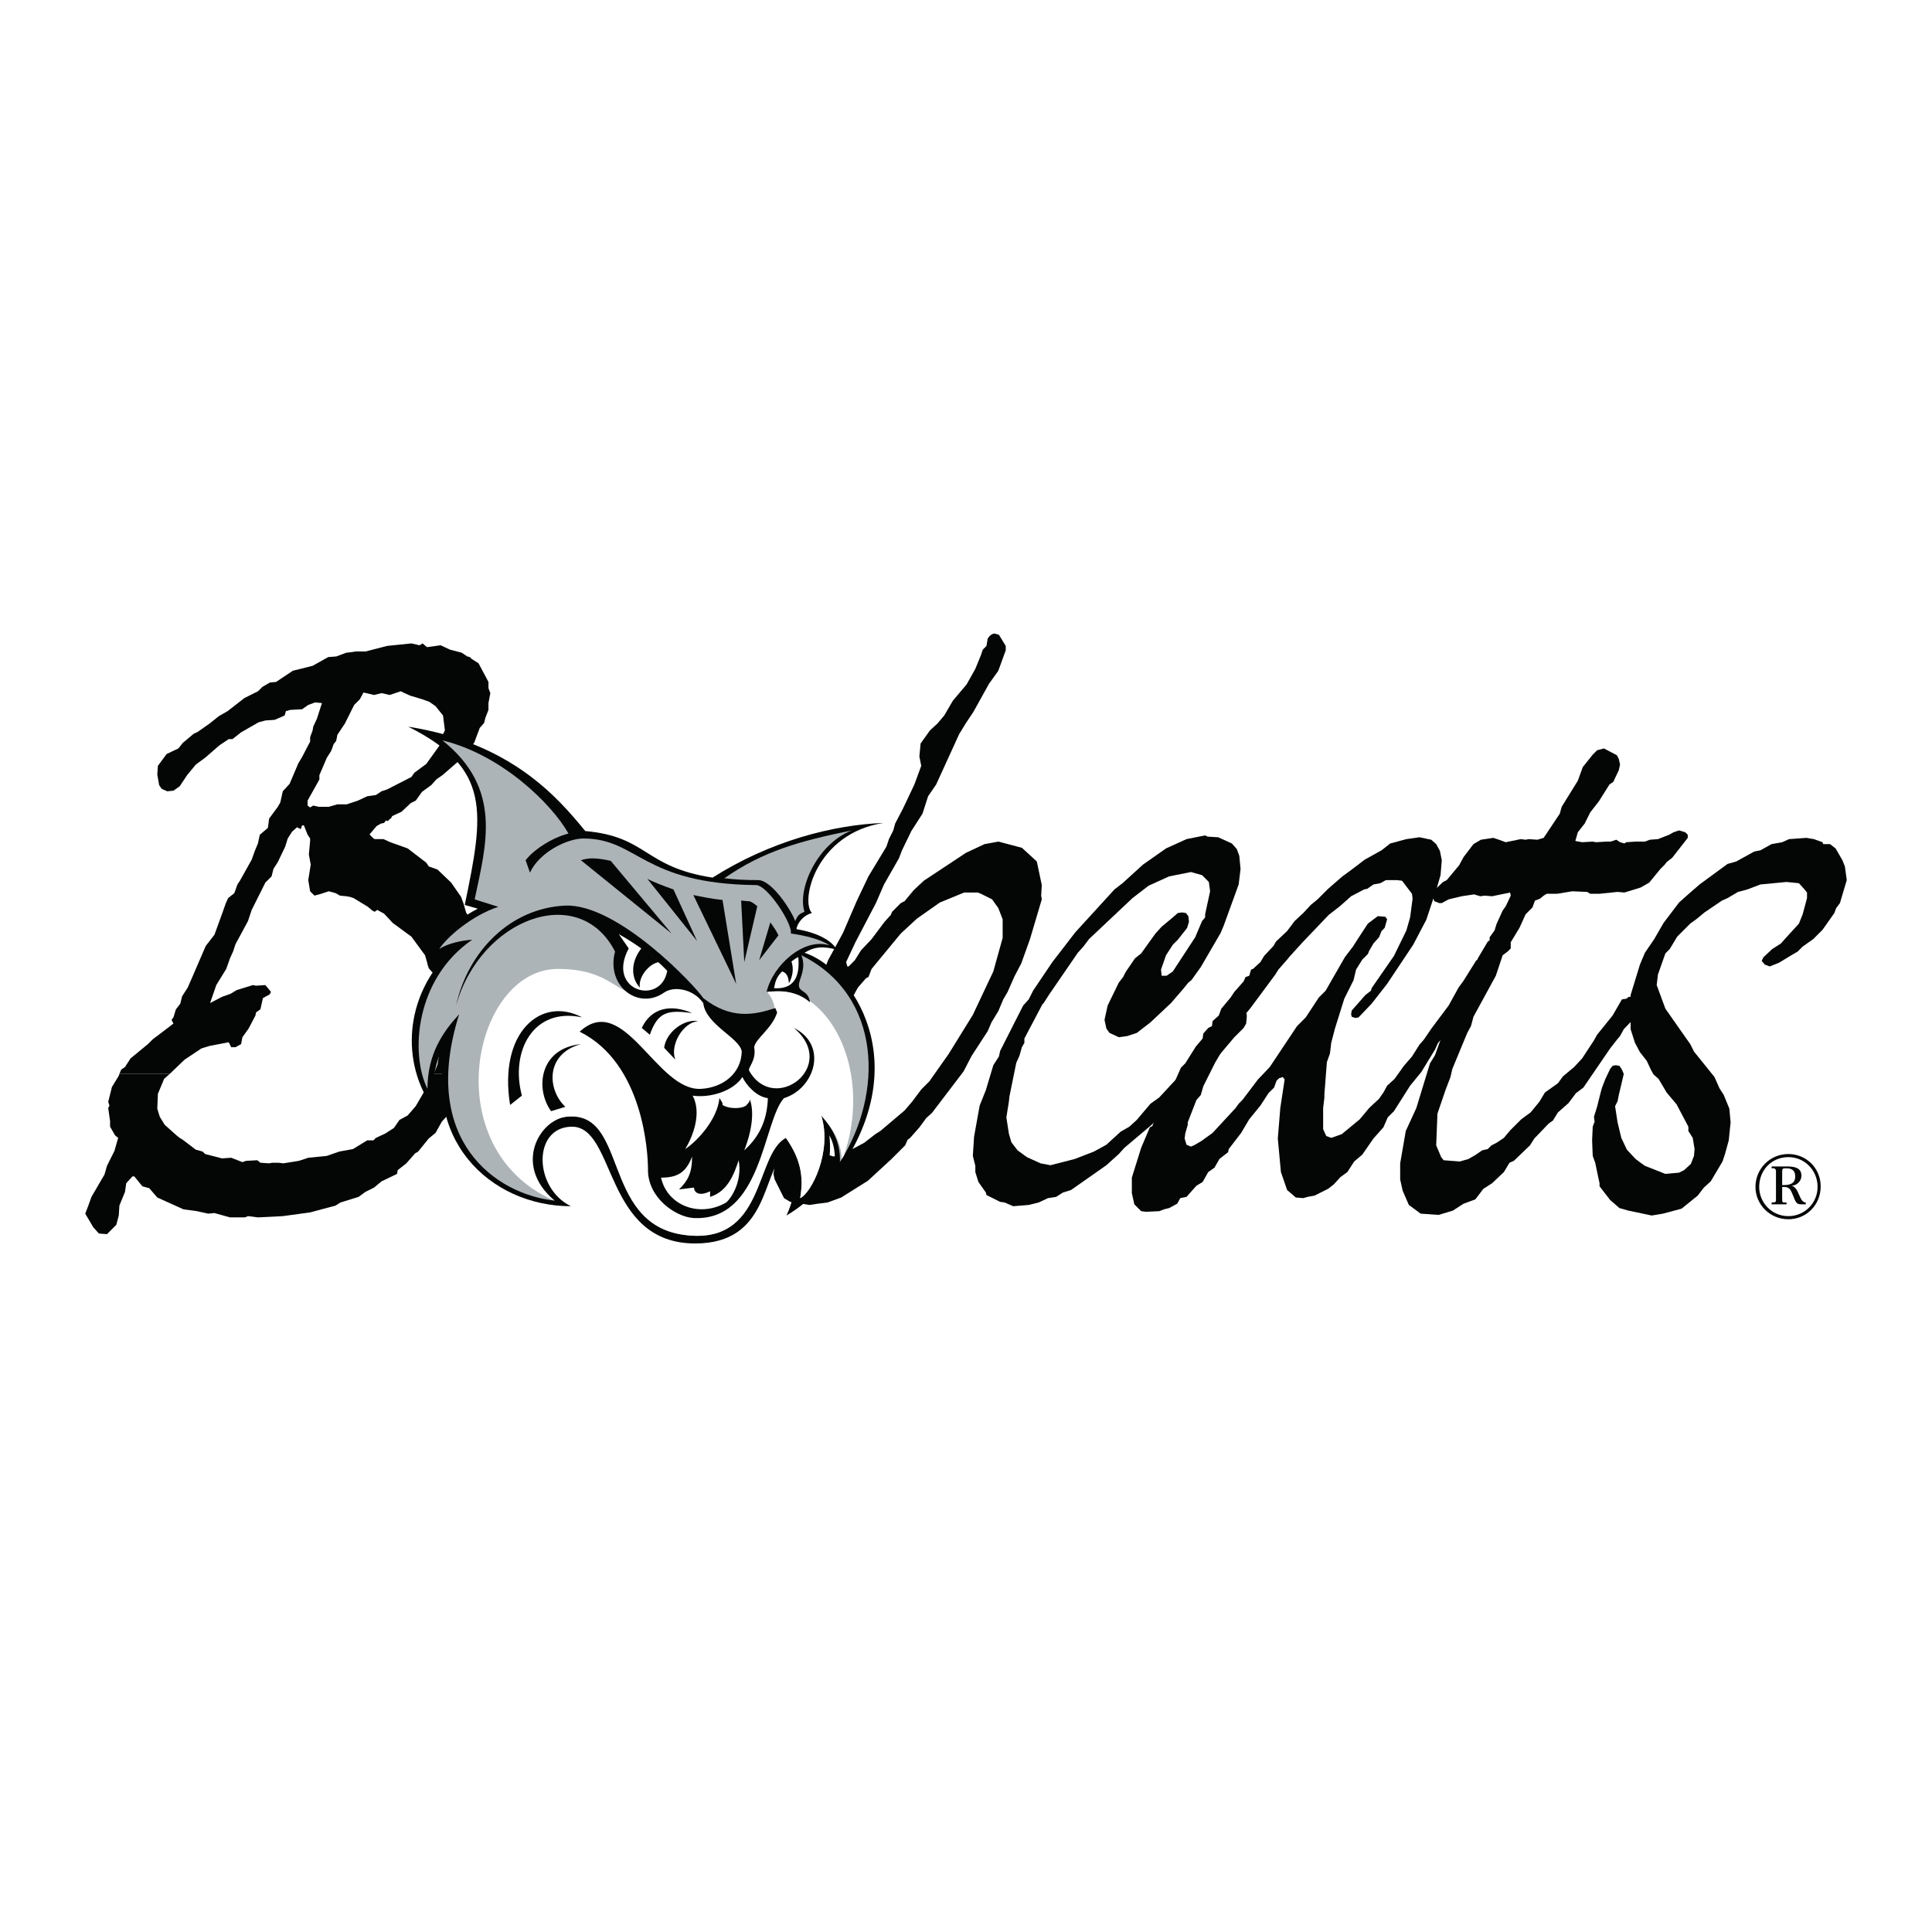 <?xml version="1.0" encoding="utf-8"?>
<!-- Generator: Adobe Illustrator 13.0.0, SVG Export Plug-In . SVG Version: 6.00 Build 14948)  -->
<!DOCTYPE svg PUBLIC "-//W3C//DTD SVG 1.0//EN" "http://www.w3.org/TR/2001/REC-SVG-20010904/DTD/svg10.dtd">
<svg version="1.0" id="Layer_1" xmlns="http://www.w3.org/2000/svg" xmlns:xlink="http://www.w3.org/1999/xlink" x="0px" y="0px"
	 width="192.756px" height="192.756px" viewBox="0 0 192.756 192.756" enable-background="new 0 0 192.756 192.756"
	 xml:space="preserve">
<g>
	<polygon fill-rule="evenodd" clip-rule="evenodd" fill="#FFFFFF" points="0,0 192.756,0 192.756,192.756 0,192.756 0,0 	"/>
	<polygon fill-rule="evenodd" clip-rule="evenodd" fill="#040606" points="11.913,107.143 11.85,107.33 11.169,108.445 
		10.797,109.932 10.921,110.305 10.797,110.551 10.983,111.854 10.983,112.41 11.479,113.277 11.789,113.525 11.417,114.828 
		10.673,116.314 10.425,117.182 9.124,119.414 8.814,120.281 8.504,121.086 9.31,122.449 9.868,123.07 10.673,123.131 
		11.603,122.201 11.85,121.273 11.913,120.281 12.47,118.918 12.594,118.051 13.214,117.369 13.4,117.369 14.205,118.359 
		14.887,118.545 15.693,119.475 18.295,120.652 19.659,120.84 20.774,121.086 21.394,121.025 22.943,121.459 24.431,121.459 
		24.74,121.334 25.732,121.459 28.21,121.334 30.938,120.963 33.478,120.281 33.974,119.971 35.771,119.414 36.453,118.918 
		37.32,118.484 38.064,117.863 39.613,117.121 39.675,116.748 40.542,116.066 41.41,115.076 41.72,114.891 42.774,113.588 
		43.455,113.031 44.075,111.916 44.695,111.232 45.004,110.365 45.748,108.941 45.81,108.445 46.182,108.012 46.182,107.578 
		46.43,107.143 43.27,107.143 43.208,107.391 41.472,110.365 40.667,111.295 39.861,111.729 39.303,112.535 38.436,113.092 
		37.506,113.525 37.258,113.773 36.638,113.773 35.213,114.643 33.85,114.891 32.61,115.324 30.751,115.51 29.822,115.818 
		28.272,116.066 27.777,116.006 27.157,116.006 26.847,116.066 25.979,116.006 25.67,115.758 24.554,115.818 24.183,115.943 
		23.067,115.51 22.138,115.57 20.464,115.137 20.216,114.891 19.535,114.703 18.233,113.713 17.923,113.525 17.614,113.277 
		16.436,112.225 15.94,111.42 15.693,110.613 15.754,109.127 16.374,107.639 16.932,107.143 11.913,107.143 	"/>
	<path fill-rule="evenodd" clip-rule="evenodd" fill="#040606" d="M16.932,107.143l1.487-1.424l1.673-1.115l0.806-0.248l1.921-0.373
		l0.248,0.496h0.434l0.558-0.311l0.124-0.682l0.62-0.867l0.682-1.301l0.062-0.311l0.434-0.309l0.248-1.117l0.682-0.371l0.124-0.248
		l-0.558-0.682l-0.93,0.062l-0.31-0.062l-1.611,0.496l-0.62,0.371l-0.868,0.311l-1.178,0.619l0.62-1.797l0.992-1.611l0.372-1.054
		l0.31-0.682l0.248-0.744l1.239-2.293l0.372-1.115l1.363-2.727l0.62-0.62l0.186-0.744l0.434-0.682l0.744-1.549l0.248-0.806
		l0.434-0.682l0.496-0.434l0.372,0.186l0.124-0.372h0.186l0.372,0.93l0.248,0.372v0.248l-0.124,1.363l0.186,0.992l-0.248,1.549
		l0.186,1.116l0.434,0.434l0.682-0.186l0.744-0.248l0.682,0.186l0.434,0.248l0.62,0.062l0.372,0.062l0.372,0.124l1.425,0.868
		l0.434,0.372l0.248,0.124l0.248-0.186l0.682,0.372l0.868,0.93l1.859,1.363l1.363,1.859l0.372,1.301l0.496,0.558l0.186,0.867
		l0.062,1.115l0.372,0.682l0.186,0.559v2.293l-0.31,1.053l0.124,0.93l-0.248,1.549l-0.372,0.93h3.16l0.62-1.053l-0.124-0.744
		l0.248-0.434l0.186-0.496l0.434-0.619v-1.426l0.248-0.93v-0.371l0.248-0.992l-0.248-0.619l-0.062-1.797l0.124-0.93l-0.248-2.541
		l-0.062-0.496l-0.434-0.682l-0.186-0.868l-0.681-1.115l-0.248-0.868l-0.248-0.682l-0.992-1.425l-1.363-1.302l-0.867-0.31
		l-0.248-0.372l-1.859-1.425l-1.735-0.62l-0.681-0.31h-0.868l-0.124-0.062l-0.372-0.372v-0.062l0.682-0.805l0.434-0.248l0.31-0.062
		l0.186-0.248l0.186,0.062l0.248-0.248h0.062l0.124-0.248l0.93-0.434l0.93-0.867l0.496-0.248l0.62-0.868l0.93-0.682l0.496-0.558
		l0.62-0.434l1.859-1.611l1.301-1.611l0.558-1.487l0.434-0.496l0.124-0.496l0.31-0.806v-0.682l0.186-0.992l-0.186-0.496v-0.62
		l-0.991-1.859l-0.682-0.434l-0.186-0.186l-0.248-0.062l-0.558-0.372l-1.177-0.31l-0.93-0.434l-1.363,0.186l-0.434-0.372
		l-0.31,0.186l-0.805-0.186l-2.417,0.248l-2.169,0.558h-0.991l-0.372,0.062l-0.558,0.062l-0.991,0.372l-0.806,0.062l-1.549,0.868
		l-1.983,0.496l-0.558,0.372l-1.116,0.744l-0.62,0.062l-0.744,0.434l-0.434,0.434l-1.364,0.682l-1.673,1.302l-0.868,0.496
		l-0.929,0.744l-1.24,0.868l-0.31,0.124l-1.115,0.93L17.8,74.671l-1.178,0.558l-0.868,1.178l-0.062,0.867l0.186,1.054l0.248,0.372
		l0.558,0.248l0.62-0.062l0.62-0.434l0.744-1.116l0.868-1.054l0.93-0.681l1.425-1.24l0.93-0.62h0.372l0.868-0.682l1.735-0.992
		l0.682-0.186l0.929-0.062l0.992-0.434l0.124-0.434l0.434-0.124l1.178-0.062l0.62-0.434l0.682-0.248l0.682,0.062l-0.496,1.549
		l-0.372,0.806l-0.062,0.372l-0.248,0.682v0.434l-0.806,1.549l-0.372,0.62l-0.868,2.045l-0.682,0.744l-0.248,1.115l-0.248,0.434
		l-0.868,1.177l-0.124,0.93l-0.806,0.682l-0.186,0.868l-0.31,0.744l-0.31,0.868l-1.178,2.107l-0.248,0.372l-0.31,0.867l-0.62,0.496
		l-0.248,0.558l-0.372,1.053l-0.744,2.045l-0.867,1.115l-1.364,3.16l-0.434,0.992l-0.558,0.867l-0.186,0.744l-0.434,0.559
		l-0.248,0.805l-0.186,0.248l0.186,0.371l-1.301,0.992l-0.744,0.559l-0.496,0.494l-1.735,1.426l-0.558,0.867l-0.372,0.248
		l-0.186,0.434H16.932L16.932,107.143z M30.689,80.372v-0.496l1.177-2.107v-0.434l0.744-1.735l0.434-0.682l0.248-0.682l0.248-0.31
		l0.124-0.62l0.744-1.116l0.929-1.859l0.558-0.558l0.372-0.682l1.054,0.248l0.744-0.186l0.806,0.186l1.115-0.372l0.248,0.125
		l0.682,0.31l1.239,0.372l0.682,0.248l0.62,0.434l0.744,0.93l0.186,1.487l-0.434,0.868v0.496l-1.425,1.983l-1.178,0.867l-0.31,0.434
		l-2.417,1.239l-0.558,0.186l-0.558,0.372l-0.868,0.124l-0.929,0.434l-1.115,0.372h-0.93l-0.868,0.248h-0.992l-0.558-0.124
		l-0.31,0.186L30.689,80.372L30.689,80.372z"/>
	<path fill-rule="evenodd" clip-rule="evenodd" fill="#040606" d="M80.514,100.326l-0.744,1.24l-0.93,2.168l-1.301,2.045
		l-1.178,2.479l-0.186,0.496l-1.054,1.797l-1.239,2.727l-0.62,0.992l-0.992,2.293l-1.549,2.604v0.496l0.434,0.309l0.682,0.434
		l1.239-0.309l0.558-0.867l0.31-1.117l0.496-1.363l0.868-1.549l0.496-1.426l1.302-2.664l0.496-0.682l0.558-1.178l0.31-0.867
		l0.434-0.371l0.062,0.061v0.434l-1.239,4.277l-0.186,1.053l-0.372,1.611l0.124,0.867l-0.124,0.807l0.124,0.557l0.93,1.859
		l0.62,0.373l1.921,0.309l0.806-0.123l0.992-0.125l1.363-0.496l2.665-1.672l2.355-2.17l1.363-1.363l0.248-0.557l0.248-0.188
		l0.93-1.053l0.681-0.93l0.558-0.496l3.161-4.15l0.806-1.551l1.611-2.479L98.919,102l0.682-1.115l0.496-1.178l0.434-0.744
		l0.682-1.549l0.682-1.302l0.867-2.417l1.178-3.966l-0.062-0.372l0.062-1.054l-0.496-2.354l-1.487-1.364l-2.354-0.62l-1.363,0.248
		l-1.859,0.868l-4.214,2.789L91.172,88.8l-0.929,1.116l-0.372,0.186l-0.868,0.868l-0.124,0.31l-0.62,0.682l-1.301,1.735
		l-1.053,1.115l-0.62,0.992l-0.62,0.62h-0.124l-0.124-0.434l0.929-1.983l2.045-3.904l0.806-1.859l1.487-2.603l0.31-0.806l0.93-1.921
		l1.115-1.735l0.558-1.735l0.806-1.177l2.293-5.02l0.682-1.116l0.744-1.115l1.549-2.789l0.93-1.302l0.744-2.045v-0.434l-0.683-1.116
		l-0.434-0.124l-0.248,0.062l-0.248,0.186l-0.186,0.248l-0.124,0.744l-0.371,0.372l-0.187,0.558l-0.558,1.363l-0.868,1.549
		l-1.363,1.611l-0.868,1.487l-0.682,0.806l-0.744,0.682l-0.93,1.301l-0.124,1.301l0.186,0.93l-0.682,1.859l-1.115,2.355
		l-0.806,1.549l-0.186,0.682l-0.434,0.868l-0.248,0.744l-1.797,2.975l-1.177,2.479l-1.363,3.161l-1.487,2.727l-0.372,0.992
		l-0.805,1.549L80.7,99.645L80.514,100.326L80.514,100.326z M86.958,96.67l2.913-3.532l1.611-1.487l2.293-1.611l2.417-0.992h1.364
		l0.31,0.124l1.115,0.558l0.62,0.867l0.434,1.115v1.859l-0.93,3.346l-2.045,4.338l-2.417,3.904l-1.921,2.727l-0.805,0.807
		l-0.93,1.238l-0.743,0.867l-2.417,2.045l-0.496,0.311l-1.116,0.867l-2.107,1.115l-0.93,0.248l-1.797-0.494l-0.62-0.621
		l-0.434-1.486v-1.115l0.372-2.045l0.867-2.852l0.372-1.24l1.549-3.16l2.107-3.842l0.806-0.93l0.248-0.123L86.958,96.67
		L86.958,96.67z"/>
	<polygon fill-rule="evenodd" clip-rule="evenodd" fill="#040606" points="97.184,113.402 97.06,115.324 97.308,116.314 
		97.308,116.936 97.617,117.926 98.361,118.98 98.423,119.229 99.786,119.91 100.22,119.971 101.088,120.344 102.637,120.219 
		103.629,119.971 104.559,119.537 105.364,119.414 106.045,118.98 106.851,118.732 110.384,116.254 111.623,115.137 
		112.181,114.518 114.969,112.162 117.448,109.436 117.882,109.188 118.997,108.072 119.121,107.701 119.679,107.453 
		120.051,106.896 120.423,106.709 123.149,103.486 124.079,102.559 124.327,102.123 124.389,101.504 124.389,101.193 
		124.141,100.822 123.831,100.822 123.149,101.193 122.716,101.441 122.034,102.371 120.732,103.734 119.741,105.098 
		115.65,109.498 114.783,110.117 113.42,111.729 112.676,112.41 111.809,112.906 110.384,114.209 109.144,114.891 107.223,115.633 
		104.806,116.254 103.814,116.066 102.451,115.447 101.77,114.951 101.521,114.766 100.902,113.961 100.654,113.092 100.406,111.48 
		100.654,109.932 100.716,109.375 101.397,106.027 101.707,105.346 101.955,104.479 102.203,104.045 102.203,103.611 104,100.203 
		104.124,100.078 104.682,99.211 107.532,95.059 108.091,94.439 108.648,93.696 112.986,89.605 114.598,88.366 116.643,87.437 
		118.812,87.003 119.927,87.312 120.608,87.995 120.732,88.924 120.236,91.217 120.236,91.527 119.927,91.898 119.245,93.51 
		117.015,96.918 116.395,97.352 115.898,97.352 115.837,96.732 116.332,95.307 117.015,94.253 117.51,93.758 118.439,92.58 
		118.625,91.96 118.563,91.403 118.315,91.093 117.943,91.031 117.51,91.093 117.015,91.527 115.898,92.457 115.279,93.138 
		113.854,95.121 113.234,95.617 112.305,96.98 112.057,97.477 111.623,98.033 110.508,100.326 110.197,101.752 110.384,102.619 
		110.693,103.053 111.623,103.486 112.49,103.363 113.42,103.053 114.783,102 116.828,100.078 118.006,98.715 118.563,98.033 
		118.873,97.785 119.803,96.484 121.786,93.076 122.096,92.333 123.583,88.243 123.769,86.693 123.646,85.392 123.397,84.71 
		122.901,84.152 121.538,83.533 120.484,83.471 120.236,83.347 118.377,83.719 116.332,84.648 114.039,86.259 111.994,88.118 
		111.189,88.738 107.285,93.014 104.992,95.989 103.071,98.84 102.637,99.707 102.079,100.326 99.786,104.85 99.662,105.408 
		99.104,106.275 98.361,108.754 97.741,110.305 97.184,113.402 	"/>
	<polygon fill-rule="evenodd" clip-rule="evenodd" fill="#040606" points="114.722,112.473 113.854,114.518 112.924,117.492 
		112.924,119.041 113.172,120.156 113.854,120.84 114.35,120.9 115.65,120.84 116.146,120.652 116.643,120.529 117.448,120.096 
		117.758,119.537 118.377,119.414 119.369,118.299 119.988,117.926 120.547,116.936 121.166,116.502 121.662,115.633 
		122.529,114.951 122.592,114.643 123.831,113.031 124.637,111.668 125.752,110.305 126.558,109.064 127.115,108.506 
		127.363,107.824 127.611,107.578 127.982,107.453 128.169,107.701 127.735,110.551 127.487,113.588 127.797,116.936 
		128.417,118.732 129.284,119.475 130.027,119.537 130.462,119.414 131.144,119.289 132.507,118.607 133.064,118.174 
		133.746,117.43 134.428,116.936 135.109,115.881 135.915,115.199 137.03,113.588 138.022,112.473 138.456,111.48 139.076,110.861 
		140.687,108.32 141.803,106.957 143.166,104.727 143.476,104.045 144.157,103.301 145.272,101.689 146.202,99.893 146.822,99.025 
		147.751,97.166 147.999,96.236 147.938,95.989 147.751,95.741 147.38,95.741 147.256,95.865 146.017,97.848 145.521,98.529 
		144.529,100.326 142.855,102.559 142.05,103.734 141.616,104.23 140.873,105.408 140.067,106.338 139.138,107.639 138.394,108.32 
		138.022,109.002 137.588,109.623 136.597,110.551 135.667,111.668 133.87,113.154 132.816,113.525 132.32,113.34 132.011,112.658 
		132.011,110.551 132.135,109.498 132.135,109.188 132.383,105.967 132.692,105.098 132.816,104.045 133.188,102.619 
		134.118,99.645 135.048,97.785 135.296,96.732 135.915,95.741 136.473,95.183 136.597,94.873 137.03,94.129 137.588,93.51 
		137.836,92.89 138.146,92.58 138.394,91.712 138.208,91.465 137.465,91.403 136.473,92.146 135.419,93.758 134.985,94.439 
		134.18,95.493 132.259,98.84 131.577,99.521 130.275,101.504 129.408,102.371 126.682,106.461 125.504,107.701 123.955,109.746 
		123.583,110.117 123.273,110.551 120.98,113.031 119.865,113.836 119.121,114.27 118.812,114.395 118.377,114.209 118.191,113.588 
		118.254,113.092 118.502,112.225 118.502,111.977 119.369,109.746 119.803,109.25 120.051,108.383 121.229,106.027 
		121.848,104.975 122.468,103.797 123.211,102.93 123.646,101.938 124.761,100.574 127.239,97.229 127.549,96.732 128.417,95.741 
		128.727,95.369 129.966,94.005 132.568,91.279 133.685,90.411 134.8,89.419 136.101,88.738 136.411,88.676 137.03,88.243 
		137.712,88.118 138.271,87.809 139.386,87.809 139.881,87.871 140.873,89.172 140.935,89.667 140.687,91.527 140.315,92.828 
		139.076,95.369 136.845,98.592 136.783,98.84 136.225,99.273 134.861,100.822 134.8,101.193 134.861,101.441 135.233,101.566 
		135.543,101.504 136.845,100.141 138.394,98.158 140.997,94.253 142.298,91.775 142.608,90.845 142.979,89.73 143.29,88.8 
		143.724,87.312 143.848,85.826 143.661,84.896 143.29,84.214 142.794,83.78 141.616,83.533 140.315,83.719 138.704,84.152 
		137.836,84.834 136.163,85.764 134.861,86.755 133.932,87.437 132.507,88.676 131.453,89.73 130.771,90.288 130.027,91.093 
		129.16,91.898 128.417,92.89 127.301,93.944 127.054,94.377 126.124,95.369 125.752,95.989 125.008,96.67 124.822,96.732 
		124.637,97.352 124.265,97.477 124.079,97.91 123.149,98.963 122.777,99.521 121.848,100.637 121.6,101.318 120.98,101.875 
		120.918,102.371 120.547,102.559 120.051,103.115 119.988,103.611 119.308,104.416 118.254,106.09 117.82,106.523 117.138,108.072 
		116.767,108.32 116.456,109.064 115.774,110.057 115.403,110.986 115.279,111.543 114.969,112.35 114.722,112.473 	"/>
	<polygon fill-rule="evenodd" clip-rule="evenodd" fill="#040606" points="147.069,97.104 145.706,99.148 145.335,100.203 
		144.219,102.371 143.166,105.285 142.67,106.09 141.307,110.551 140.253,112.844 139.695,116.066 139.695,117.678 139.943,118.793 
		140.562,120.219 141.74,121.086 143.537,121.211 144.963,120.777 146.017,120.096 147.194,119.662 147.999,118.607 
		148.867,118.051 150.044,116.936 150.603,116.006 151.036,115.818 152.647,114.27 153.081,113.588 154.506,112.102 154.94,111.791 
		155.436,110.986 156.489,110.057 157.233,109.064 157.977,108.506 160.642,104.604 161.323,103.734 161.633,103.363 
		162.005,102.682 163.43,101.193 163.864,100.389 163.864,100.078 163.678,99.521 163.306,99.396 162.5,99.459 162.253,99.645 
		161.818,99.707 160.889,101.318 159.34,103.238 159.03,103.797 157.853,105.594 157.047,106.461 155.932,107.391 155.436,108.072 
		154.135,109.002 153.576,109.932 152.709,110.986 151.779,111.668 150.664,112.783 150.044,113.525 149.301,114.021 
		148.805,114.27 148.434,114.643 147.875,114.766 147.256,115.199 146.512,115.633 145.645,115.881 144.033,115.758 
		143.785,115.447 143.29,114.27 143.414,111.109 144.219,108.754 144.715,107.453 144.9,106.648 146.389,103.053 146.76,102.371 
		147.008,101.441 149.238,97.352 149.921,95.307 150.416,94.935 150.727,94.625 150.727,94.005 151.594,92.58 152.214,91.217 
		152.895,90.535 153.143,89.854 153.639,89.667 154.011,89.358 154.32,89.172 155.374,89.172 156.861,88.924 158.349,88.986 
		158.658,89.172 159.588,89.172 161.385,88.986 162.066,89.048 163.678,88.552 164.546,88.057 165.661,86.693 166.095,86.259 
		166.28,86.011 166.838,85.578 168.388,83.594 168.388,83.285 168.14,83.037 167.52,82.851 166.963,83.037 166.528,83.285 
		165.413,83.719 164.607,83.78 164.111,83.966 163.182,83.966 162.253,84.028 162.066,84.152 161.633,84.028 161.261,83.78 
		160.703,83.966 160.27,83.966 159.216,84.028 158.906,83.966 157.853,84.028 157.171,83.904 157.419,83.037 158.101,82.169 
		158.658,81.054 159.526,79.938 160.579,78.265 160.951,78.017 161.509,76.84 161.633,76.282 161.509,75.724 161.323,75.353 
		160.021,74.671 159.34,74.856 158.906,75.291 157.914,76.53 157.419,77.893 155.808,80.496 155.622,81.178 154.011,83.594 
		153.391,83.78 152.523,83.719 152.214,83.78 151.718,83.719 150.23,84.028 149.549,83.78 148.99,83.594 147.751,83.78 
		147.008,84.214 146.017,85.516 145.583,86.321 144.343,87.809 143.971,87.995 142.918,88.986 142.855,89.234 143.104,89.916 
		143.6,90.102 143.848,90.102 144.529,89.73 145.83,89.419 147.069,89.234 147.689,89.419 148.123,89.358 148.867,89.419 
		150.664,89.048 150.727,89.358 150.23,90.411 149.921,90.845 149.301,92.208 149.115,92.828 148.619,93.51 148.619,93.82 
		148.434,93.944 147.441,95.617 147.069,97.104 	"/>
	<polygon fill-rule="evenodd" clip-rule="evenodd" fill="#040606" points="158.906,112.41 158.845,113.773 158.906,115.324 
		159.154,116.006 159.464,117.492 159.588,118.051 159.588,118.359 160.642,119.723 161.571,120.529 162.438,120.777 
		164.793,121.273 165.909,121.086 167.768,120.59 169.379,119.289 169.999,118.484 170.681,117.863 171.857,115.881 
		172.105,115.137 172.478,113.773 172.663,111.977 172.539,110.613 171.982,109.25 171.548,108.568 171.053,107.453 
		169.008,104.912 168.636,104.168 167.892,103.115 166.157,100.637 165.289,98.281 165.413,97.229 166.157,95.121 166.591,94.687 
		167.334,93.448 168.636,92.146 169.317,91.651 170.061,91.031 171.796,89.854 172.354,89.605 173.407,88.986 174.337,88.738 
		175.638,88.243 178.241,87.995 179.48,88.118 180.038,88.738 180.286,89.048 180.286,89.605 179.853,91.217 179.48,92.146 
		178.179,93.572 177.684,94.129 176.815,94.687 175.948,95.493 175.762,95.865 176.072,96.236 176.567,96.422 177.497,96.051 
		178.613,95.369 179.356,94.935 179.853,94.439 180.905,93.696 181.835,92.766 183.013,91.093 183.198,90.597 183.57,90.102 
		184.252,87.809 184.066,86.445 183.818,85.826 183.137,84.648 182.579,84.214 181.897,84.214 181.835,84.028 180.968,83.719 
		180.224,83.594 178.489,83.719 177.808,84.028 176.754,84.214 175.638,84.834 175.019,84.958 173.222,85.95 172.354,86.197 
		169.565,88.243 168.636,89.048 167.52,90.04 165.971,92.084 165.041,93.696 164.111,95.059 163.616,96.236 162.687,99.273 
		162.687,99.707 162.438,100.822 162.687,101.875 162.687,102.682 163.12,104.045 163.616,104.975 164.298,105.842 164.731,106.771 
		164.979,107.205 165.475,107.639 166.28,109.002 167.272,110.18 168.449,112.41 168.449,112.844 168.884,113.525 169.069,114.643 
		169.008,115.324 168.697,116.129 168.016,116.748 167.52,116.996 166.157,117.121 164.111,116.314 163.678,116.006 
		163.182,115.633 162.314,114.703 161.757,113.525 161.385,111.977 161.137,110.365 161.385,109.869 161.509,109.25 
		162.005,107.143 161.818,106.709 161.571,106.338 161.199,106.275 160.889,106.338 160.642,106.648 160.146,107.701 
		159.836,108.506 159.712,108.941 159.34,110.428 159.03,111.42 159.092,111.916 158.906,112.41 	"/>
	<path fill-rule="evenodd" clip-rule="evenodd" fill="#040606" d="M82.745,113.277c0.682,1.178,0.62,2.729,0.434,4.277
		c8.552-11.465,1.735-21.008-2.913-22.496c0.806-0.496,1.611-0.744,3.223-0.31c-0.558-0.992-2.107-1.735-4.028-2.045
		c0.124-0.744,0.806-1.425,1.549-1.611c-1.177-1.177,0.372-7.932,7.126-8.985c-5.02,0.186-11.278,1.797-17.042,5.453
		c-6.879-1.054-6.445-4.09-12.704-4.647c-2.789-3.409-7.437-8.8-17.662-10.411c8.304,4.152,7.561,8.552,5.639,17.786l1.301,0.372
		c-2.788,1.425-4.399,3.594-5.02,5.702c0.744-0.868,1.921-1.55,2.603-1.797c-5.206,4.896-5.082,11.712-2.107,15.864
		c-0.186-2.355,0.372-5.205,1.673-7.064c-3.099,10.102,4.028,16.98,12.146,16.98c-3.718-1.799-3.842-7.871,0.062-7.934
		c4.462-0.061,3.161,11.65,12.332,11.65c7.375,0,6.631-6.939,8.924-9.047c1.053,1.859,1.425,3.531,0.186,6.26
		C80.947,119.785,83.24,117.678,82.745,113.277L82.745,113.277z"/>
	<path fill-rule="evenodd" clip-rule="evenodd" fill="#ADB4B7" d="M81.939,111.295c1.425,1.611,1.921,3.037,1.859,4.648
		c4.337-6.756,4.275-16.609-3.843-20.636c0.558,1.363-0.31,2.478-0.248,3.037c0.062,0.682,0.93,0.434,1.115,1.674
		c-0.991-0.869-2.355-1.303-4.337-1.055c0.62-2.665,3.718-5.453,6.259-4.647c-0.744-0.558-2.417-0.992-3.842-1.177
		c0.186-0.992-2.355-4.834-3.47-4.834c-11.402-0.124-11.774-4.647-17.228-4.647c-1.611,0-4.399,1.363-5.33,3.408l-0.434-1.239
		c0.806-1.054,2.603-2.231,4.276-2.665c-1.673-2.975-6.693-7.87-12.581-9.295c6.073,4.834,4.338,10.473,3.223,15.865l2.355,0.743
		c-2.665,0.868-5.206,3.099-5.887,4.214c0.806-0.558,2.231-0.867,3.284-0.929c-5.701,3.904-6.197,11.402-4.462,14.873
		c0-3.533,1.611-5.764,3.161-7.438c-3.966,12.58,3.656,17.973,9.543,18.592c-4.214-3.531-1.487-8.057,1.116-8.365
		c6.259-0.744,3.47,10.596,11.712,11.773c8.242,1.178,7.064-7.994,10.225-9.668c1.487,2.107,1.797,3.904,1.425,6.012
		C80.947,119.041,83.054,114.891,81.939,111.295L81.939,111.295z"/>
	<path fill-rule="evenodd" clip-rule="evenodd" fill="#FFFFFF" d="M76.547,98.963c0.538-0.043,1.053-0.062,1.525-0.047
		c1.162,0.092,2.049,0.486,2.75,1.102c-0.007-0.051-0.015-0.096-0.025-0.141c3.674,2.615,5.591,9.033,3.401,15.412
		c-0.072,0.123-0.145,0.244-0.219,0.365c-0.054-1.541-0.661-2.779-1.975-4.283c-0.021-0.025-0.044-0.051-0.066-0.076
		c1.115,3.596-0.992,7.746-2.107,8.242c0.372-2.107,0.062-3.904-1.425-6.012c-3.161,1.674-1.983,10.846-10.225,9.668
		c-8.242-1.178-5.454-12.518-11.712-11.773c-0.041,0.004-0.081,0.01-0.122,0.018c-0.041,0.006-0.082,0.014-0.123,0.023
		c-2.524,0.547-5.011,4.836-0.943,8.316c-0.004,0-0.008-0.002-0.011-0.002c-11.873-5.217-8.092-23.105,0.393-23.105
		c7.064,0,5.515,4.648,12.208,1.488c2.045,0.867,2.851,2.293,3.532,3.223l3.346,0.682l2.541-1.488
		C77.229,100.141,77.043,99.582,76.547,98.963L76.547,98.963z"/>
	<path fill-rule="evenodd" clip-rule="evenodd" fill="#FFFFFF" d="M77.229,98.592c0.124-0.682,0.248-1.115,0.806-1.674
		c0.558,0.186,0.62,0.682,0.682,1.178c0.372-0.682,0.496-1.425,0.248-2.169c0.248-0.186,0.496-0.372,0.682-0.434
		C79.832,97.537,79.15,98.715,77.229,98.592L77.229,98.592z"/>
	<path fill-rule="evenodd" clip-rule="evenodd" fill="#ADB4B7" d="M80.266,90.969c-0.744-2.231,1.24-6.755,4.71-8.118
		c-5.144,1.053-8.8,2.045-12.704,4.771c0.992,0.124,2.045,0.186,3.409,0.186c1.363,0.062,3.284,3.037,3.656,4.09
		C79.522,91.527,79.584,91.217,80.266,90.969L80.266,90.969z"/>
	<path fill-rule="evenodd" clip-rule="evenodd" fill="#040606" d="M79.212,102.559c3.47,1.734,2.045,6.072-0.992,7.002
		c-2.107,2.293-2.169,12.332-9.048,11.961c-1.797-0.125-4.586-2.047-4.523-4.896c0-1.549-0.434-10.535-6.817-13.695
		c4.462-4.09,7.684,6.012,12.146,5.701c2.107-0.125,3.966-1.488,4.028-3.719c-0.186-1.363-3.594-2.664-3.842-4.834
		c-0.992-1.424-2.913-1.734-3.904-1.053c-2.541,1.797-5.825-0.619-4.896-4.09c-3.594-7.002-13.448-3.284-15.864,5.391
		c1.177-5.391,5.392-9.729,10.907-9.977c5.268-0.186,12.952,7.994,13.757,9.232c2.789,2.17,5.082,1.674,7.188,0.992l0.186,0.434
		c-0.496,1.611-2.169,2.604-2.293,3.471c0.248,1.363-0.682,2.045-0.496,2.355C77.229,111.232,83.736,106.4,79.212,102.559
		L79.212,102.559z"/>
	<path fill-rule="evenodd" clip-rule="evenodd" fill="#FFFFFF" d="M74.254,114.766c0.806-2.045,0.992-3.904,0.558-5.082
		c0,0.311-0.31,0.496-0.372,0.621c-0.558,0.371-1.797,0.309-2.355-0.062c0.062-0.186-0.186-0.496-0.31-0.682
		c-0.186,2.045-2.107,4.213-3.408,5.082c0.743-1.24,1.673-3.533,0.743-5.33c1.735,0.248,4.028-0.434,4.958-1.859
		c0.372,0.805,1.425,1.982,2.541,2.107C76.547,111.42,75.99,113.217,74.254,114.766L74.254,114.766z"/>
	<path fill-rule="evenodd" clip-rule="evenodd" fill="#FFFFFF" d="M73.697,115.758c0.372,2.045-0.682,3.717-1.239,4.213
		c-2.665,1.551-5.887,0.311-6.507-2.479c1.549,0,2.479-0.434,3.099-2.107c0,1.674-0.434,2.418-1.301,3.285l1.487-0.186
		c0.062,0.682,0.744,0.805,1.611,0.371v0.559C72.643,118.855,73.263,117.059,73.697,115.758L73.697,115.758z"/>
	<path fill-rule="evenodd" clip-rule="evenodd" fill="#FFFFFF" d="M62.728,94.625L61.737,93.2c1.859,1.054,3.47,2.231,4.833,3.657
		C65.951,100.389,60.436,98.9,62.728,94.625L62.728,94.625z"/>
	<path fill-rule="evenodd" clip-rule="evenodd" fill="#040606" d="M64.03,94.563l1.735,1.425c-0.992,0.124-2.107,1.488-1.921,2.541
		C63.038,97.725,62.79,96.112,64.03,94.563L64.03,94.563z"/>
	<path fill-rule="evenodd" clip-rule="evenodd" fill="#040606" d="M69.049,101.07c-2.169-0.93-4.09-0.496-5.02,1.488l0.806,0.68
		C65.641,100.885,66.694,100.76,69.049,101.07L69.049,101.07z"/>
	<path fill-rule="evenodd" clip-rule="evenodd" fill="#040606" d="M69.669,101.875c-1.425-0.248-3.223,1.117-3.408,2.666
		l1.115,1.178C66.818,104.293,68.12,102,69.669,101.875L69.669,101.875z"/>
	<path fill-rule="evenodd" clip-rule="evenodd" fill="#040606" d="M60.931,85.887c-0.558-0.124-1.178-0.248-1.859-0.248
		c-0.31,0-0.744,0.062-1.115,0.186l9.047,7.312L60.931,85.887L60.931,85.887z"/>
	<path fill-rule="evenodd" clip-rule="evenodd" fill="#040606" d="M64.587,87.685l4.958,6.197l-2.355-5.144
		C66.137,88.366,65.331,88.057,64.587,87.685L64.587,87.685z"/>
	<path fill-rule="evenodd" clip-rule="evenodd" fill="#040606" d="M69.173,89.296l4.276,8.862l-1.363-8.367
		C70.97,89.667,70.041,89.482,69.173,89.296L69.173,89.296z"/>
	<path fill-rule="evenodd" clip-rule="evenodd" fill="#040606" d="M73.945,89.854l0.31,6.135l1.301-5.578
		c-0.31-0.248-0.62-0.496-0.867-0.496C74.44,89.916,74.193,89.854,73.945,89.854L73.945,89.854z"/>
	<path fill-rule="evenodd" clip-rule="evenodd" fill="#040606" d="M76.857,92.022c0.31,0.434,0.62,0.868,0.806,1.301l-1.921,2.479
		L76.857,92.022L76.857,92.022z"/>
	<path fill-rule="evenodd" clip-rule="evenodd" fill="#040606" d="M52.069,109.312l-1.177,0.93
		c-1.178-7.25,3.098-10.908,7.188-8.738C53.185,100.451,50.892,104.912,52.069,109.312L52.069,109.312z"/>
	<path fill-rule="evenodd" clip-rule="evenodd" fill="#040606" d="M56.407,110.428l-1.425,0.434
		c-1.611-2.23-1.177-6.258,2.975-6.693C54.362,105.16,54.61,108.754,56.407,110.428L56.407,110.428z"/>
	<path fill-rule="evenodd" clip-rule="evenodd" fill="#040606" d="M178.427,121.645c1.797,0,3.223-1.426,3.223-3.285
		c0-1.797-1.426-3.223-3.223-3.223c-1.859,0-3.284,1.488-3.284,3.285C175.143,120.156,176.567,121.645,178.427,121.645
		L178.427,121.645z M178.427,121.334c-1.673,0-2.912-1.363-2.912-2.912c0-1.674,1.239-2.975,2.912-2.975
		c1.611,0,2.913,1.301,2.913,2.975C181.34,120.033,180.038,121.334,178.427,121.334L178.427,121.334z M177.808,118.422h0.186
		c0.62,0,0.682,0.371,0.93,0.93c0.31,0.805,0.372,0.805,0.991,0.805h0.248v-0.186c-0.682,0-0.62-1.486-1.426-1.672l0,0
		c0.496,0,0.992-0.436,0.992-0.992c0-0.867-0.806-0.93-1.487-0.93h-1.487v0.186c0.186,0,0.371-0.061,0.434,0.248v2.912
		c0,0.248-0.124,0.248-0.434,0.248v0.186h1.487v-0.186c-0.434,0-0.434,0.062-0.434-0.496V118.422L177.808,118.422z M177.808,118.236
		v-1.301c0-0.373,0.062-0.373,0.434-0.373c0.558,0,0.867,0.248,0.867,0.807c0,0.742-0.558,0.867-1.178,0.867H177.808
		L177.808,118.236z"/>
</g>
</svg>
